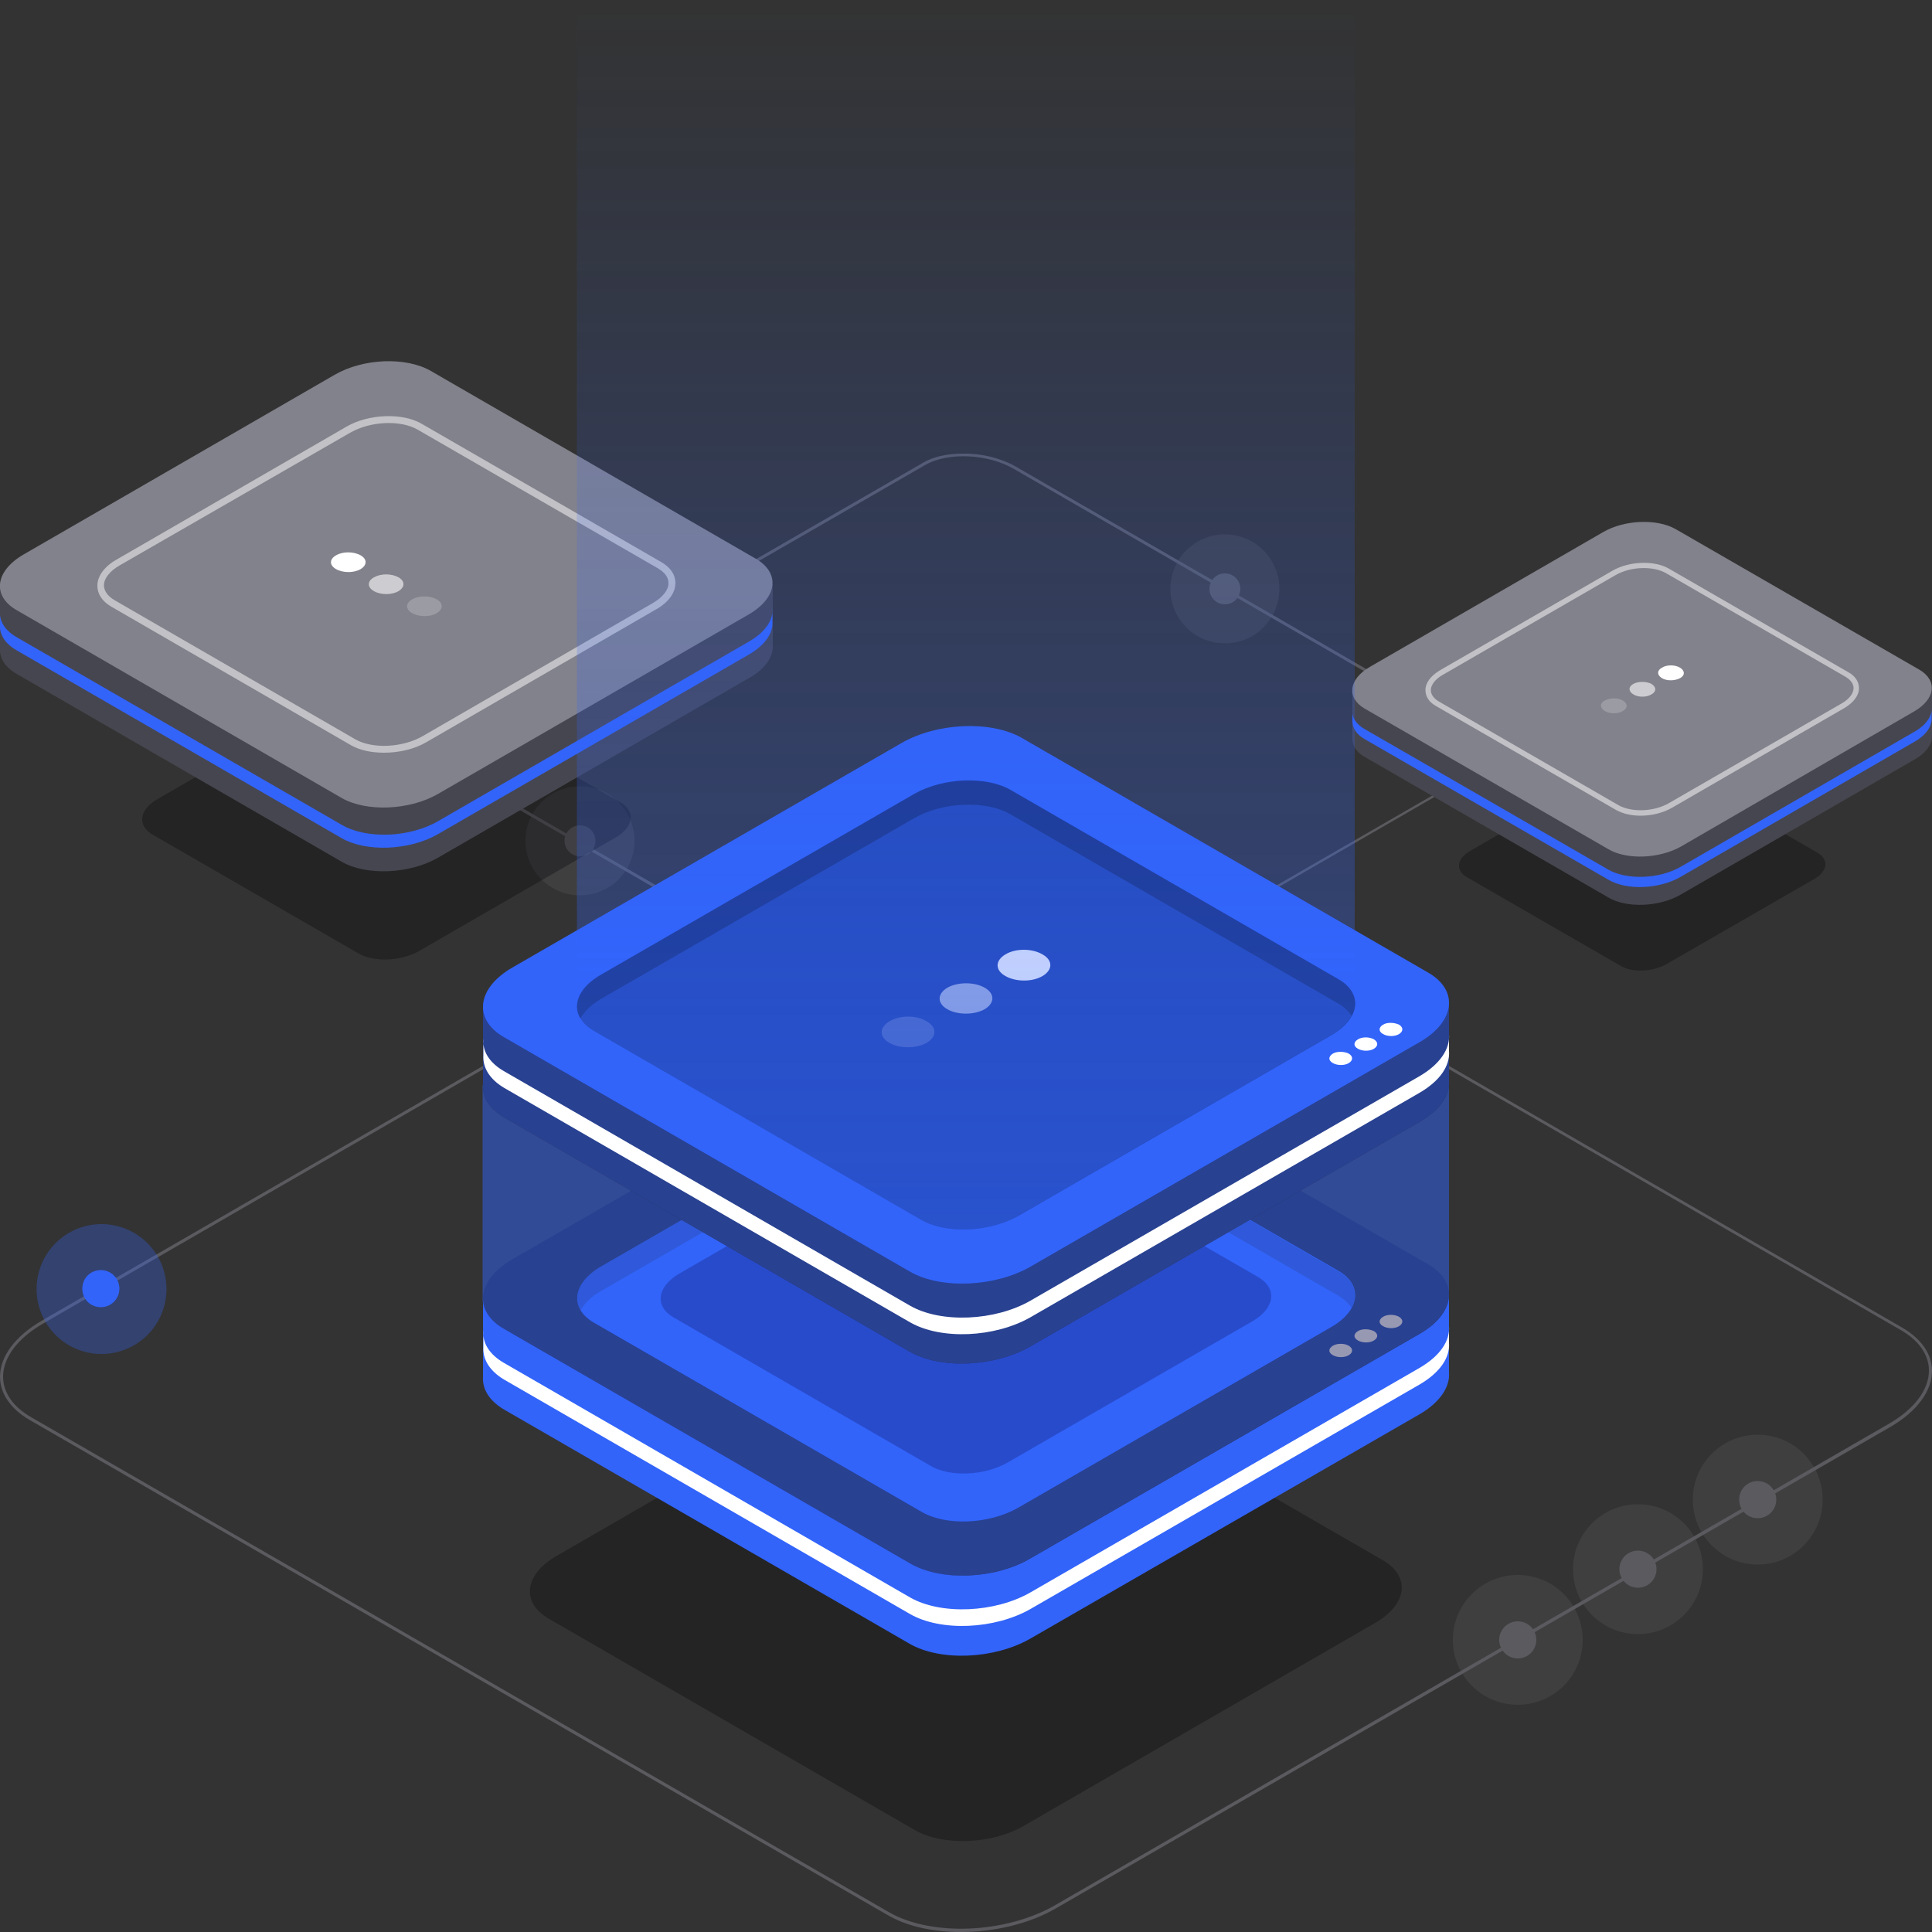 <?xml version="1.0" encoding="utf-8"?>
<!-- Generator: Adobe Illustrator 26.5.0, SVG Export Plug-In . SVG Version: 6.00 Build 0)  -->
<svg version="1.1" id="Layer_1" xmlns="http://www.w3.org/2000/svg" xmlns:xlink="http://www.w3.org/1999/xlink" x="0px" y="0px"
	 viewBox="0 0 500 500" style="enable-background:new 0 0 500 500;" xml:space="preserve">
<rect x="0" y="0" width="500" height="500" fill="#333333" stroke="none"/>
<style type="text/css">
	.st0{opacity:0.5;}
	.st1{fill:#82828C;}
	.st2{opacity:0.3;}
	.st3{opacity:0.3;fill:#82828C;enable-background:new    ;}
	.st4{opacity:0.3;fill:#000005;enable-background:new    ;}
	.st5{fill:#3264FA;}
	.st6{fill:#1E1E28;}
	.st7{opacity:0.3;fill:#1E1E28;enable-background:new    ;}
	.st8{fill:#FFFFFF;}
	.st9{fill:#FCCC6B;}
	.st10{opacity:0.5;fill:#0B0244;enable-background:new    ;}
	.st11{opacity:0.5;fill:#3264FA;enable-background:new    ;}
	.st12{opacity:0.2;fill:#FFFFFF;enable-background:new    ;}
	.st13{opacity:0.6;fill:#FFFFFF;enable-background:new    ;}
	.st14{fill:#464650;}
	.st15{opacity:0.5;fill:#FFFFFF;enable-background:new    ;}
	.st16{opacity:0.3;fill:#3264FA;enable-background:new    ;}
	.st17{opacity:0.4;fill:url(#SVGID_1_);enable-background:new    ;}
</style>
<g>
	<g id="a">
		<g>
			<g class="st0">
				<path class="st1" d="M248.7,500c-7.1,0-13.9-1.4-19-4.4L7.7,367.5c-5-2.9-7.7-6.9-7.7-11.2c0-5.2,3.9-10.5,10.8-14.5
					l215.8-124.6c12.9-7.4,32.5-8.3,43.7-1.8l222,128.2c5,2.9,7.7,6.9,7.7,11.2c0,5.2-3.9,10.5-10.8,14.5L273.4,493.8
					C266.4,497.9,257.3,500,248.7,500L248.7,500z M230.1,494.9c11,6.3,30.2,5.5,42.9-1.8l215.8-124.6c6.6-3.8,10.4-8.8,10.4-13.8
					c0-4.1-2.6-7.8-7.3-10.5l-222-128.2c-11-6.3-30.2-5.5-42.9,1.8L11.2,342.5c-6.6,3.8-10.4,8.8-10.4,13.8c0,4.1,2.6,7.8,7.3,10.5
					L230.1,494.9L230.1,494.9z"/>
				<g class="st2">
					<circle class="st1" cx="195" cy="235.8" r="16.8"/>
					<circle class="st1" cx="195.1" cy="235.8" r="4.8"/>
				</g>
				<g>
					<circle class="st3" cx="392.8" cy="424.4" r="16.8"/>
					<circle class="st1" cx="392.8" cy="424.4" r="4.8"/>
				</g>
				<g>
					<circle class="st3" cx="423.9" cy="406.1" r="16.8"/>
					<circle class="st1" cx="423.9" cy="406.1" r="4.8"/>
				</g>
				<g>
					<circle class="st3" cx="454.9" cy="388.1" r="16.8"/>
					<path class="st1" d="M459.7,388.1c0,2.6-2.1,4.8-4.8,4.8s-4.8-2.1-4.8-4.8s2.1-4.8,4.8-4.8S459.7,385.5,459.7,388.1z"/>
				</g>
			</g>
			<g class="st0">
				<path class="st1" d="M262.6,120.6l115.5,66.7c3.7,2.1,5.9,5,5.9,7.9c0,2.4-1.5,4.6-4.2,6.1L260.9,270c-6,3.5-16.6,3-23.6-1
					l-115.5-66.7c-3.7-2.1-5.9-5-5.9-7.9c0-2.4,1.5-4.6,4.2-6.1l118.9-68.6c2.7-1.6,6.4-2.3,10.2-2.3
					C253.9,117.3,258.8,118.5,262.6,120.6L262.6,120.6z M260.6,269.4l118.9-68.6c2.5-1.4,3.8-3.4,3.8-5.5c0-2.6-2-5.2-5.5-7.3
					l-115.5-66.7c-6.8-3.9-17-4.3-22.8-1l-118.9,68.6c-2.5,1.4-3.8,3.4-3.8,5.5c0,2.6,2,5.2,5.5,7.3l115.5,66.7
					c3.7,2.1,8.4,3.2,12.9,3.2C254.4,271.6,257.9,270.9,260.6,269.4L260.6,269.4z"/>
				<g>
					<circle class="st3" cx="220.6" cy="258.9" r="14.1"/>
					<path class="st1" d="M224.6,258.9c0-2.2-1.8-4-4-4s-4,1.8-4,4s1.8,4,4,4S224.6,261.1,224.6,258.9z"/>
				</g>
				<g>
					<path class="st3" d="M164.2,217.6c0-7.8-6.3-14.1-14.1-14.1s-14.1,6.3-14.1,14.1s6.3,14.1,14.1,14.1S164.2,225.4,164.2,217.6z"
						/>
					<path class="st1" d="M154.1,217.6c0-2.2-1.8-4-4-4s-4,1.8-4,4s1.8,4,4,4S154.1,219.8,154.1,217.6z"/>
				</g>
				<g>
					<path class="st3" d="M331.1,152.4c0-7.8-6.3-14.1-14.1-14.1s-14.1,6.3-14.1,14.1s6.3,14.1,14.1,14.1S331.1,160.2,331.1,152.4z"
						/>
					<path class="st1" d="M321,152.4c0-2.2-1.8-4-4-4s-4,1.8-4,4s1.8,4,4,4S321,154.6,321,152.4z"/>
				</g>
			</g>
			<g>
				<g>
					<path class="st4" d="M236.9,473.7L142,418.9c-7.2-4.2-6.3-11.4,2-16.2l90.9-52.5c8.3-4.8,20.9-5.3,28.1-1.2l94.9,54.8
						c7.2,4.2,6.3,11.4-2,16.2l-90.9,52.5C256.8,477.3,244.2,477.8,236.9,473.7L236.9,473.7z"/>
					<path class="st5" d="M375,355.2v-19.6h-50.6L264.5,301c-8-4.6-21.9-4-31.2,1.3l-57.6,33.3H125v20.7h0c-0.2,3.1,1.5,6.1,5.3,8.4
						l105.1,60.7c8,4.6,21.9,4,31.2-1.3L367.4,366C372.7,362.9,375.3,358.9,375,355.2L375,355.2z"/>
					<path class="st6" d="M235.5,404.6l-105.1-60.7c-8-4.6-7-12.7,2.2-18l100.7-58.1c9.2-5.3,23.2-5.9,31.2-1.3l105.1,60.7
						c8,4.6,7,12.7-2.2,18l-100.7,58.1C257.5,408.7,243.5,409.3,235.5,404.6z"/>
					<path class="st5" d="M238.4,391.2l-84.7-48.9c-6.4-3.7-5.6-10.2,1.8-14.5l81.1-46.8c7.4-4.3,18.7-4.8,25.1-1l84.7,48.9
						c6.4,3.7,5.6,10.2-1.8,14.5l-81.1,46.8C256,394.5,244.8,395,238.4,391.2L238.4,391.2z"/>
					<path class="st7" d="M155.4,334.2l81.1-46.8c7.4-4.3,18.7-4.8,25.1-1l84.7,48.9c1.6,0.9,2.7,2,3.5,3.2c1.9-3.4,0.8-7.1-3.5-9.5
						L261.7,280c-6.4-3.7-17.7-3.2-25.1,1l-81.1,46.8c-5.6,3.2-7.4,7.7-5.2,11.3C151.2,337.4,152.9,335.6,155.4,334.2L155.4,334.2z"
						/>
					<path class="st8" d="M367.4,354l-100.7,58.1c-9.2,5.3-23.2,5.9-31.2,1.3l-105.1-60.7c-3.8-2.2-5.6-5.2-5.3-8.4h0v4.3h0
						c-0.2,3.1,1.5,6.1,5.3,8.4l105.1,60.7c8,4.6,21.9,4,31.2-1.3l100.7-58.1c5.3-3.1,7.9-7,7.6-10.8v-4.3
						C375.3,347,372.7,350.9,367.4,354z"/>
					<g>
						<path class="st9" d="M349.1,348.3c1.1,0.7,1.1,1.7,0,2.4s-3,0.7-4.2,0s-1.1-1.7,0-2.4S348,347.6,349.1,348.3z"/>
						<path class="st9" d="M355.6,344.5c1.1,0.7,1.1,1.7,0,2.4s-3,0.7-4.2,0s-1.1-1.7,0-2.4S354.4,343.9,355.6,344.5z"/>
						<path class="st9" d="M362.1,340.8c1.1,0.7,1.1,1.7,0,2.4s-3,0.7-4.2,0s-1.1-1.7,0-2.4S360.9,340.1,362.1,340.8z"/>
					</g>
				</g>
				<g>
					<path class="st10" d="M240.9,379.4L174.4,341c-5.1-2.9-4.4-8,1.4-11.4l63.6-36.7c5.8-3.4,14.6-3.7,19.7-0.8l66.5,38.4
						c5,2.9,4.4,8-1.4,11.4l-63.6,36.7C254.7,381.9,245.9,382.3,240.9,379.4L240.9,379.4z"/>
					<path class="st11" d="M375,335.6c0-0.4,0-0.7,0-1.1v-54.8l-87.1,0.4l-23.4-13.5c-8-4.6-21.9-4-31.2,1.3l-21.8,12.5l-86.6,0.4
						v54.8h0c-0.2,3.1,1.5,6.1,5.3,8.4l105.1,60.7c8,4.6,21.9,4,31.2-1.3l100.7-58.1C372.1,342.5,374.7,339,375,335.6L375,335.6
						L375,335.6z"/>
					<path class="st6" d="M375,279.7V260h-50.6l-59.9-34.6c-8-4.6-21.9-4-31.2,1.3L175.7,260H125v20.7h0c-0.2,3.1,1.5,6.1,5.3,8.4
						l105.1,60.7c8,4.6,21.9,4,31.2-1.3l100.7-58.1C372.7,287.3,375.3,283.4,375,279.7L375,279.7z"/>
					<path class="st11" d="M375,279.7V260h-50.6l-59.9-34.6c-8-4.6-21.9-4-31.2,1.3L175.7,260H125v20.7h0c-0.2,3.1,1.5,6.1,5.3,8.4
						l105.1,60.7c8,4.6,21.9,4,31.2-1.3l100.7-58.1C372.7,287.3,375.3,283.4,375,279.7L375,279.7z"/>
					<path class="st5" d="M235.5,329.1l-105.1-60.7c-8-4.6-7-12.7,2.2-18l100.7-58.1c9.2-5.3,23.2-5.9,31.2-1.3l105.1,60.7
						c8,4.6,7,12.7-2.2,18l-100.7,58.1C257.5,333.1,243.5,333.7,235.5,329.1z"/>
					<path class="st4" d="M238.4,315.7l-84.7-48.9c-6.4-3.7-5.6-10.2,1.8-14.5l81.1-46.8c7.4-4.3,18.7-4.8,25.1-1l84.7,48.9
						c6.4,3.7,5.6,10.2-1.8,14.5l-81.1,46.8C256,318.9,244.8,319.4,238.4,315.7L238.4,315.7z"/>
					<path class="st4" d="M155.4,258.6l81.1-46.8c7.4-4.3,18.7-4.8,25.1-1l84.7,48.9c1.6,0.9,2.7,2,3.5,3.2c1.9-3.4,0.8-7.1-3.5-9.5
						l-84.7-48.9c-6.4-3.7-17.7-3.2-25.1,1l-81.1,46.8c-5.6,3.2-7.4,7.7-5.2,11.3C151.2,261.8,152.9,260.1,155.4,258.6L155.4,258.6z
						"/>
					<path class="st8" d="M367.4,278.5l-100.7,58.1c-9.2,5.3-23.2,5.9-31.2,1.3l-105.1-60.7c-3.8-2.2-5.6-5.2-5.3-8.4h0v4.3h0
						c-0.2,3.1,1.5,6.1,5.3,8.4l105.1,60.7c8,4.6,21.9,4,31.2-1.3l100.7-58.1c5.3-3.1,7.9-7,7.6-10.8v-4.3
						C375.3,271.4,372.7,275.4,367.4,278.5z"/>
					<g>
						<path class="st8" d="M349.1,272.7c1.1,0.7,1.1,1.7,0,2.4s-3,0.7-4.2,0s-1.1-1.7,0-2.4S348,272.1,349.1,272.7z"/>
						<path class="st8" d="M355.6,269c1.1,0.7,1.1,1.7,0,2.4s-3,0.7-4.2,0s-1.1-1.7,0-2.4S354.4,268.3,355.6,269z"/>
						<path class="st8" d="M362.1,265.2c1.1,0.7,1.1,1.7,0,2.4s-3,0.7-4.2,0s-1.1-1.7,0-2.4S360.9,264.6,362.1,265.2z"/>
					</g>
					<g>
						<path class="st12" d="M239.8,264.3c2.7,1.5,2.7,4,0,5.6c-2.7,1.5-7,1.5-9.6,0c-2.7-1.5-2.7-4,0-5.6
							C232.9,262.7,237.2,262.7,239.8,264.3z"/>
						<path class="st13" d="M254.8,255.6c2.7,1.5,2.7,4,0,5.6c-2.7,1.5-7,1.5-9.6,0c-2.7-1.5-2.7-4,0-5.6
							C247.9,254.1,252.2,254.1,254.8,255.6L254.8,255.6z"/>
						<path class="st8" d="M269.8,247c2.7,1.5,2.7,4,0,5.6s-7,1.5-9.6,0c-2.7-1.5-2.7-4,0-5.6C262.8,245.4,267.1,245.4,269.8,247z"
							/>
					</g>
				</g>
			</g>
			<g>
				<path class="st4" d="M419.5,250l-39.9-23c-3-1.8-2.6-4.8,0.9-6.8l38.2-22c3.5-2,8.8-2.2,11.8-0.5l39.9,23c3,1.8,2.6,4.8-0.9,6.8
					l-38.2,22C427.8,251.5,422.5,251.8,419.5,250L419.5,250z"/>
				<path class="st14" d="M500,190.2v-11.8h-30.4l-35.9-20.7c-4.8-2.8-13.2-2.4-18.7,0.8l-34.6,20H350v12.4h0
					c-0.1,1.9,0.9,3.7,3.2,5l63.1,36.4c4.8,2.8,13.2,2.4,18.7-0.8l60.4-34.9C498.6,194.8,500.2,192.4,500,190.2L500,190.2z"/>
				<path class="st1" d="M416.3,219.8l-63.1-36.4c-4.8-2.8-4.2-7.6,1.3-10.8l60.4-34.9c5.5-3.2,13.9-3.5,18.7-0.8l63.1,36.4
					c4.8,2.8,4.2,7.6-1.3,10.8L435,219.1C429.5,222.2,421.1,222.6,416.3,219.8z"/>
				<path class="st5" d="M495.4,189.4L435,224.3c-5.5,3.2-13.9,3.5-18.7,0.8l-63.1-36.4c-2.3-1.3-3.4-3.1-3.2-5h0v2.6h0
					c-0.1,1.9,0.9,3.7,3.2,5l63.1,36.4c4.8,2.8,13.2,2.4,18.7-0.8l60.4-34.9c3.2-1.8,4.7-4.2,4.5-6.4V183
					C500.1,185.2,498.6,187.6,495.4,189.4z"/>
				<path class="st15" d="M424.6,211.1c-2.4,0-4.6-0.5-6.4-1.5l-46.6-26.9c-1.8-1-2.7-2.5-2.7-4.1c0-1.9,1.4-3.7,3.7-5.1l44.7-25.8
					c4.3-2.5,10.8-2.7,14.5-0.6l46.6,26.9c1.8,1,2.7,2.5,2.7,4.1c0,1.9-1.4,3.7-3.7,5.1L432.8,209
					C430.4,210.4,427.4,211.1,424.6,211.1L424.6,211.1z M418.9,208.4c3.4,1.9,9.2,1.7,13.1-0.6l44.7-25.8c1.9-1.1,3-2.6,3-3.9
					c0-1.1-0.7-2.1-2-2.9l-46.6-26.9c-3.4-1.9-9.2-1.7-13.1,0.6l-44.7,25.8c-1.9,1.1-3,2.6-3,3.9c0,1.1,0.7,2.1,2,2.9L418.9,208.4z"
					/>
				<g>
					<path class="st12" d="M420,181.3c1.3,0.8,1.3,2,0,2.7c-1.3,0.8-3.4,0.8-4.7,0s-1.3-2,0-2.7S418.7,180.5,420,181.3z"/>
					<path class="st13" d="M427.4,177c1.3,0.8,1.3,2,0,2.7c-1.3,0.8-3.4,0.8-4.7,0s-1.3-2,0-2.7C423.9,176.3,426.1,176.3,427.4,177z
						"/>
					<path class="st8" d="M434.8,172.8c1.3,0.8,1.3,2,0,2.7s-3.4,0.8-4.7,0s-1.3-2,0-2.7C431.3,172,433.5,172,434.8,172.8z"/>
				</g>
			</g>
			<g>
				<path class="st4" d="M92.7,246.7L39.5,216c-4-2.3-3.5-6.4,1.1-9.1l50.9-29.4c4.7-2.7,11.7-3,15.8-0.6l53.2,30.7
					c4,2.3,3.5,6.4-1.1,9.1l-50.9,29.4C103.8,248.8,96.7,249.1,92.7,246.7z"/>
				<path class="st14" d="M200,166.9v-15.7h-40.5l-47.9-27.7c-6.4-3.7-17.6-3.2-24.9,1l-46.1,26.6H0v16.6h0
					c-0.2,2.5,1.2,4.9,4.3,6.7l84.1,48.6c6.4,3.7,17.6,3.2,24.9-1l80.5-46.5C198.1,173.1,200.2,169.9,200,166.9L200,166.9z"/>
				<path class="st1" d="M88.4,206.5L4.3,157.9c-6.4-3.7-5.6-10.1,1.8-14.4L86.6,97c7.4-4.3,18.5-4.7,24.9-1l84.1,48.6
					c6.4,3.7,5.6,10.1-1.8,14.4l-80.5,46.5C106,209.7,94.8,210.2,88.4,206.5L88.4,206.5z"/>
				<path class="st5" d="M193.9,166l-80.5,46.5c-7.4,4.3-18.5,4.7-24.9,1L4.3,164.9c-3.1-1.8-4.5-4.2-4.3-6.7h0v3.4h0
					c-0.2,2.5,1.2,4.9,4.3,6.7l84.1,48.6c6.4,3.7,17.6,3.2,24.9-1l80.5-46.5c4.3-2.5,6.3-5.6,6.1-8.6v-3.4
					C200.2,160.3,198.2,163.5,193.9,166L193.9,166z"/>
				<path class="st15" d="M99.4,194.8c-3.2,0-6.2-0.6-8.5-1.9L28.8,157c-2.4-1.4-3.6-3.3-3.6-5.4c0-2.5,1.8-5,5-6.8l59.5-34.4
					c5.7-3.3,14.4-3.6,19.3-0.8l62.2,35.9c2.4,1.4,3.6,3.3,3.6,5.4c0,2.5-1.8,5-5,6.8l-59.5,34.4
					C107.2,193.9,103.2,194.8,99.4,194.8L99.4,194.8z M91.9,191.3c4.5,2.6,12.3,2.2,17.5-0.8l59.5-34.4c2.6-1.5,4.1-3.4,4.1-5.2
					c0-1.5-1-2.8-2.7-3.8l-62.2-35.9c-4.5-2.6-12.3-2.2-17.5,0.8L31,146.3c-2.6,1.5-4.1,3.4-4.1,5.2c0,1.4,1,2.8,2.7,3.8L91.9,191.3
					L91.9,191.3z"/>
				<g>
					<path class="st12" d="M106.7,155.1c-1.8,1-1.8,2.6,0,3.6s4.6,1,6.3,0s1.8-2.6,0-3.6S108.4,154.1,106.7,155.1z"/>
					<path class="st13" d="M96.8,149.4c-1.8,1-1.8,2.6,0,3.6s4.6,1,6.3,0s1.8-2.6,0-3.6S98.6,148.4,96.8,149.4z"/>
					<path class="st8" d="M87,143.7c-1.8,1-1.8,2.6,0,3.6s4.6,1,6.3,0s1.8-2.6,0-3.6S88.7,142.7,87,143.7z"/>
				</g>
			</g>
			<g>
				
					<ellipse transform="matrix(0.229 -0.974 0.974 0.229 -304.53 282.655)" class="st16" cx="26.1" cy="333.5" rx="16.8" ry="16.8"/>
				<path class="st5" d="M30.9,333.5c0,2.6-2.1,4.8-4.8,4.8s-4.8-2.1-4.8-4.8s2.1-4.8,4.8-4.8S30.9,330.9,30.9,333.5z"/>
			</g>
		</g>
		
			<linearGradient id="SVGID_1_" gradientUnits="userSpaceOnUse" x1="249.995" y1="181.81" x2="249.995" y2="500" gradientTransform="matrix(1 0 0 -1 0 500)">
			<stop  offset="0" style="stop-color:#3264FA"/>
			<stop  offset="1" style="stop-color:#3264FA;stop-opacity:0"/>
		</linearGradient>
		<path class="st17" d="M350.6,258.3V0H149.3v260.5c0,0.1,0,0.2,0,0.3l0,0l0,0c0.1,2.2,1.5,4.4,4.3,6l84.7,48.9
			c6.4,3.7,17.7,3.2,25.1-1l81.1-46.8C349.2,265.1,351.3,261.5,350.6,258.3L350.6,258.3z"/>
	</g>
</g>
</svg>
